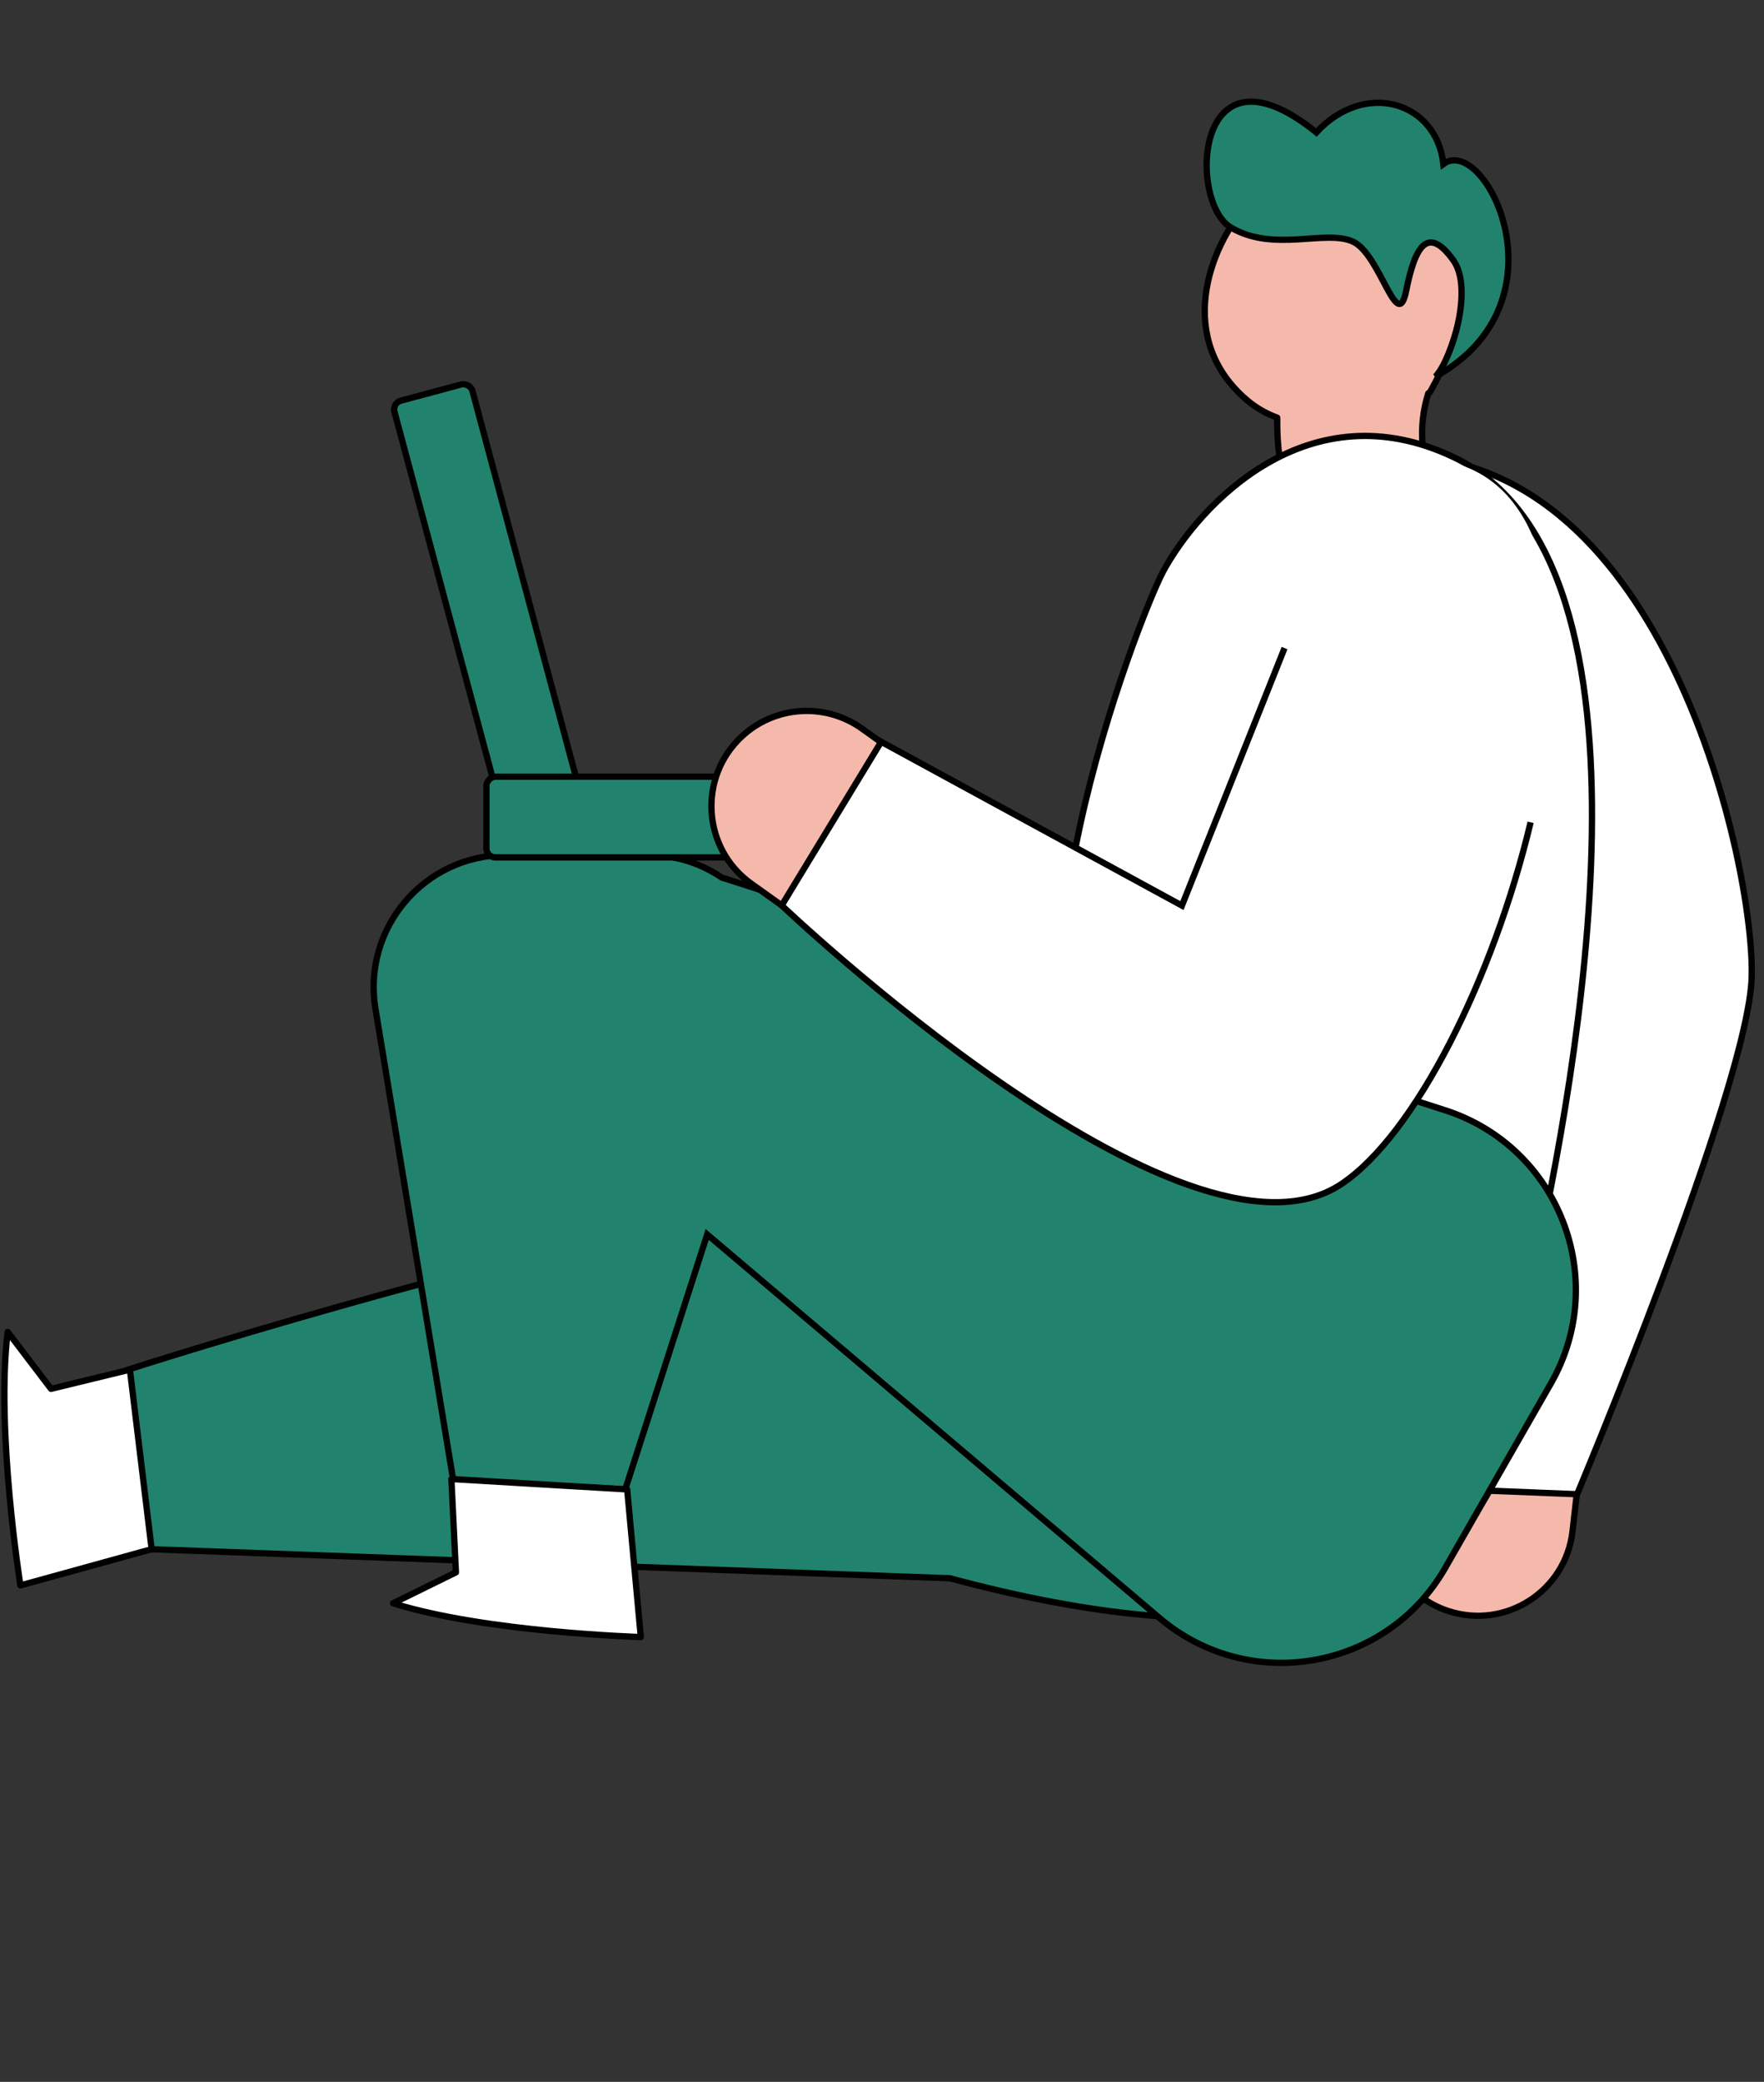 <?xml version="1.0" encoding="UTF-8"?> <svg xmlns="http://www.w3.org/2000/svg" width="717" height="846" viewBox="0 0 717 846" fill="none"><rect x="0" y="0" width="717" height="846" fill="#333333" stroke="none"/><path fill-rule="evenodd" clip-rule="evenodd" d="M519.135 169.72C514.762 168.126 510.599 165.795 506.799 162.558C478.132 138.134 490.424 101.286 507.774 82.102C525.123 62.918 631.257 70.57 581.19 159.442C580.981 159.568 580.768 159.694 580.552 159.821C574.953 177.635 579.673 192.913 585.338 211.245C587.648 218.721 590.115 226.705 592.103 235.576L539.003 231.772C524.408 211.954 518.875 191.977 519.135 169.72Z" fill="#F5B9AB"></path><path d="M506.799 162.558L505.97 163.531L505.97 163.531L506.799 162.558ZM519.135 169.72L519.573 168.519C520.083 168.705 520.42 169.192 520.414 169.735L519.135 169.72ZM507.774 82.102L506.825 81.244L506.825 81.244L507.774 82.102ZM581.19 159.442L582.304 160.069C582.195 160.262 582.039 160.423 581.85 160.537L581.19 159.442ZM580.552 159.821L579.332 159.438C579.427 159.136 579.631 158.879 579.904 158.719L580.552 159.821ZM585.338 211.245L584.116 211.622L584.116 211.622L585.338 211.245ZM592.103 235.576L593.351 235.297C593.439 235.691 593.336 236.104 593.072 236.411C592.808 236.717 592.415 236.881 592.012 236.852L592.103 235.576ZM539.003 231.772L538.911 233.047C538.538 233.02 538.195 232.831 537.973 232.53L539.003 231.772ZM507.629 161.585C511.305 164.717 515.334 166.973 519.573 168.519L518.697 170.921C514.191 169.278 509.892 166.873 505.97 163.531L507.629 161.585ZM508.722 82.96C500.196 92.387 492.924 106.154 491.301 120.509C489.684 134.805 493.659 149.683 507.629 161.585L505.97 163.531C491.272 151.009 487.06 135.251 488.76 120.221C490.453 105.25 498.002 91.001 506.825 81.244L508.722 82.96ZM580.076 158.814C592.506 136.749 595.112 119.951 592.039 107.473C588.974 95.029 580.193 86.603 569.216 81.407C558.221 76.202 545.11 74.289 533.67 74.872C527.955 75.164 522.696 76.076 518.359 77.488C513.997 78.907 510.679 80.795 508.722 82.96L506.825 81.244C509.205 78.612 512.999 76.543 517.567 75.056C522.159 73.562 527.647 72.619 533.54 72.318C545.315 71.718 558.861 73.676 570.31 79.095C581.777 84.523 591.225 93.475 594.522 106.861C597.81 120.213 594.907 137.699 582.304 160.069L580.076 158.814ZM579.904 158.719C580.117 158.594 580.325 158.47 580.53 158.346L581.85 160.537C581.637 160.665 581.42 160.794 581.2 160.924L579.904 158.719ZM584.116 211.622C578.468 193.344 573.596 177.687 579.332 159.438L581.772 160.205C576.309 177.582 580.879 192.482 586.56 210.867L584.116 211.622ZM590.855 235.856C588.88 227.041 586.428 219.103 584.116 211.622L586.56 210.867C588.868 218.339 591.35 226.369 593.351 235.297L590.855 235.856ZM539.094 230.496L592.195 234.301L592.012 236.852L538.911 233.047L539.094 230.496ZM520.414 169.735C520.156 191.735 525.614 211.435 540.032 231.013L537.973 232.53C523.202 212.472 517.593 192.219 517.856 169.705L520.414 169.735Z" fill="black"></path><path d="M590.727 105.773C599.036 117.334 590.086 145.885 583.483 153.027C638.199 122.667 603.559 54.167 586.676 66.658C583.925 41.333 554.865 32.398 535.056 53.816C485.389 13.708 482.776 82.052 500.307 92.445C517.837 102.839 539.105 92.941 550.143 98.3C561.181 103.66 567.992 136.125 571.568 118.107C575.143 100.088 580.34 91.323 590.727 105.773Z" fill="#21836D" stroke="black" stroke-width="2.557"></path><path d="M639.844 610.07L562.824 604.479L581.361 397.165C581.361 397.165 492 185.408 568.709 185.407C677.095 185.408 713.339 352.397 711.988 397.165C710.636 441.933 639.844 610.07 639.844 610.07Z" fill="white" stroke="black" stroke-width="2.557"></path><path d="M562.248 613.447L563.325 604.086L640.886 607.202L639.176 622.245C636.412 646.566 612.051 662.25 588.766 654.699C571.234 649.013 560.141 631.756 562.248 613.447Z" fill="#F5B9AB" stroke="black" stroke-width="2.557" stroke-linejoin="round"></path><path d="M450.44 460.877C400.34 412.301 462.601 251.399 472.755 232.25C487.539 204.962 531.914 157.491 591.138 185.91C680.695 228.884 639.771 441.517 623.672 515.224L450.44 460.877Z" fill="white" stroke="black" stroke-width="2.557"></path><path d="M60.318 629.509L52.244 556.529C52.244 556.529 239.689 495.781 394.172 472.987L606.286 491.31C638.148 566.603 622.435 704.976 386.119 641.361L60.318 629.509Z" fill="#21836D" stroke="black" stroke-width="2.557"></path><path fill-rule="evenodd" clip-rule="evenodd" d="M287.453 501.646L254.148 605.228L184.271 601.815L152.608 409.915C147.211 377.204 172.447 347.463 205.6 347.463L247.484 347.463L250.47 342.797L265.059 347.49C275.66 347.816 285.314 351.157 293.348 356.59L587.313 451.151C633.715 466.078 654.586 519.952 630.35 562.244L587.412 637.172C563.585 678.749 507.879 688.519 471.326 657.53L287.453 501.646Z" fill="#21836D"></path><path d="M287.453 501.646L288.279 500.671L286.821 499.434L286.235 501.255L287.453 501.646ZM254.148 605.228L254.085 606.505L255.065 606.553L255.365 605.62L254.148 605.228ZM184.271 601.815L183.01 602.023L183.178 603.041L184.209 603.092L184.271 601.815ZM152.608 409.915L153.87 409.707L153.87 409.707L152.608 409.915ZM205.6 347.463L205.6 346.185L205.6 346.185L205.6 347.463ZM247.484 347.463L247.484 348.742L248.184 348.742L248.561 348.153L247.484 347.463ZM250.47 342.797L250.861 341.58L249.924 341.278L249.393 342.108L250.47 342.797ZM265.059 347.49L264.667 348.707L264.839 348.762L265.02 348.768L265.059 347.49ZM293.348 356.59L292.632 357.649L292.783 357.751L292.957 357.807L293.348 356.59ZM587.313 451.151L587.704 449.934L587.704 449.934L587.313 451.151ZM630.35 562.244L629.241 561.609L629.241 561.609L630.35 562.244ZM587.412 637.172L588.521 637.807L588.521 637.807L587.412 637.172ZM471.326 657.53L472.153 656.554L472.153 656.554L471.326 657.53ZM286.235 501.255L252.931 604.837L255.365 605.62L288.67 502.037L286.235 501.255ZM254.21 603.951L184.334 600.538L184.209 603.092L254.085 606.505L254.21 603.951ZM185.533 601.607L153.87 409.707L151.347 410.123L183.01 602.023L185.533 601.607ZM153.87 409.707C148.601 377.775 173.236 348.742 205.6 348.742L205.6 346.185C171.658 346.185 145.821 376.634 151.347 410.123L153.87 409.707ZM205.6 348.742L247.484 348.742L247.484 346.185L205.6 346.185L205.6 348.742ZM248.561 348.153L251.547 343.486L249.393 342.108L246.407 346.774L248.561 348.153ZM250.078 344.014L264.667 348.707L265.451 346.273L250.861 341.58L250.078 344.014ZM265.02 348.768C275.372 349.087 284.792 352.347 292.632 357.649L294.065 355.531C285.836 349.966 275.949 346.546 265.098 346.212L265.02 348.768ZM292.957 357.807L586.921 452.368L587.704 449.934L293.74 355.373L292.957 357.807ZM586.921 452.368C632.55 467.046 653.073 520.022 629.241 561.609L631.46 562.88C656.1 519.883 634.881 465.109 587.704 449.934L586.921 452.368ZM629.241 561.609L586.302 636.536L588.521 637.807L631.46 562.88L629.241 561.609ZM586.302 636.536C562.873 677.42 508.096 687.026 472.153 656.554L470.499 658.505C507.662 690.011 564.297 680.079 588.521 637.807L586.302 636.536ZM472.153 656.554L288.279 500.671L286.626 502.621L470.499 658.505L472.153 656.554Z" fill="black"></path><path d="M183.471 601.025L254.923 605.251L260.464 665.235C260.464 665.235 197.78 663.417 159.754 651.524L185.313 638.962L183.471 601.025Z" fill="white" stroke="black" stroke-width="2.557" stroke-linejoin="round"></path><rect width="174.927" height="32.799" rx="3.672" transform="matrix(0.259 0.966 0.966 -0.259 159.385 163.77)" fill="#21836D" stroke="black" stroke-width="2.557"></rect><rect width="174.927" height="32.799" rx="3.672" transform="matrix(-1 0 0 1 372.633 315.628)" fill="#21836D" stroke="black" stroke-width="2.557"></rect><path d="M52.8 556.582L61.638 629.546L8.302 644.266C8.302 644.266 -1.747 581.4 3.123 541.243L20.737 564.385L52.8 556.582Z" fill="white" stroke="black" stroke-width="2.557" stroke-linejoin="round"></path><path d="M317.656 367.869L357.682 301.176L480.403 368.001C474.777 290.878 527.711 179.889 583.297 186.649C680.813 198.509 608.971 438.872 545.09 481.241C481.209 523.609 317.656 367.869 317.656 367.869Z" fill="white"></path><path d="M622.134 334.164C607.041 397.403 575.187 461.283 545.099 481.239C481.218 523.607 317.664 367.866 317.664 367.866L357.69 301.174L480.411 367.999L522.124 263.355" stroke="black" stroke-width="2.557"></path><path d="M350.4 296.116L358.065 301.596L317.74 367.922L305.413 359.135C285.48 344.926 283.572 316.017 301.464 299.311C314.936 286.734 335.407 285.397 350.4 296.116Z" fill="#F5B9AB" stroke="black" stroke-width="2.557" stroke-linejoin="round"></path></svg> 